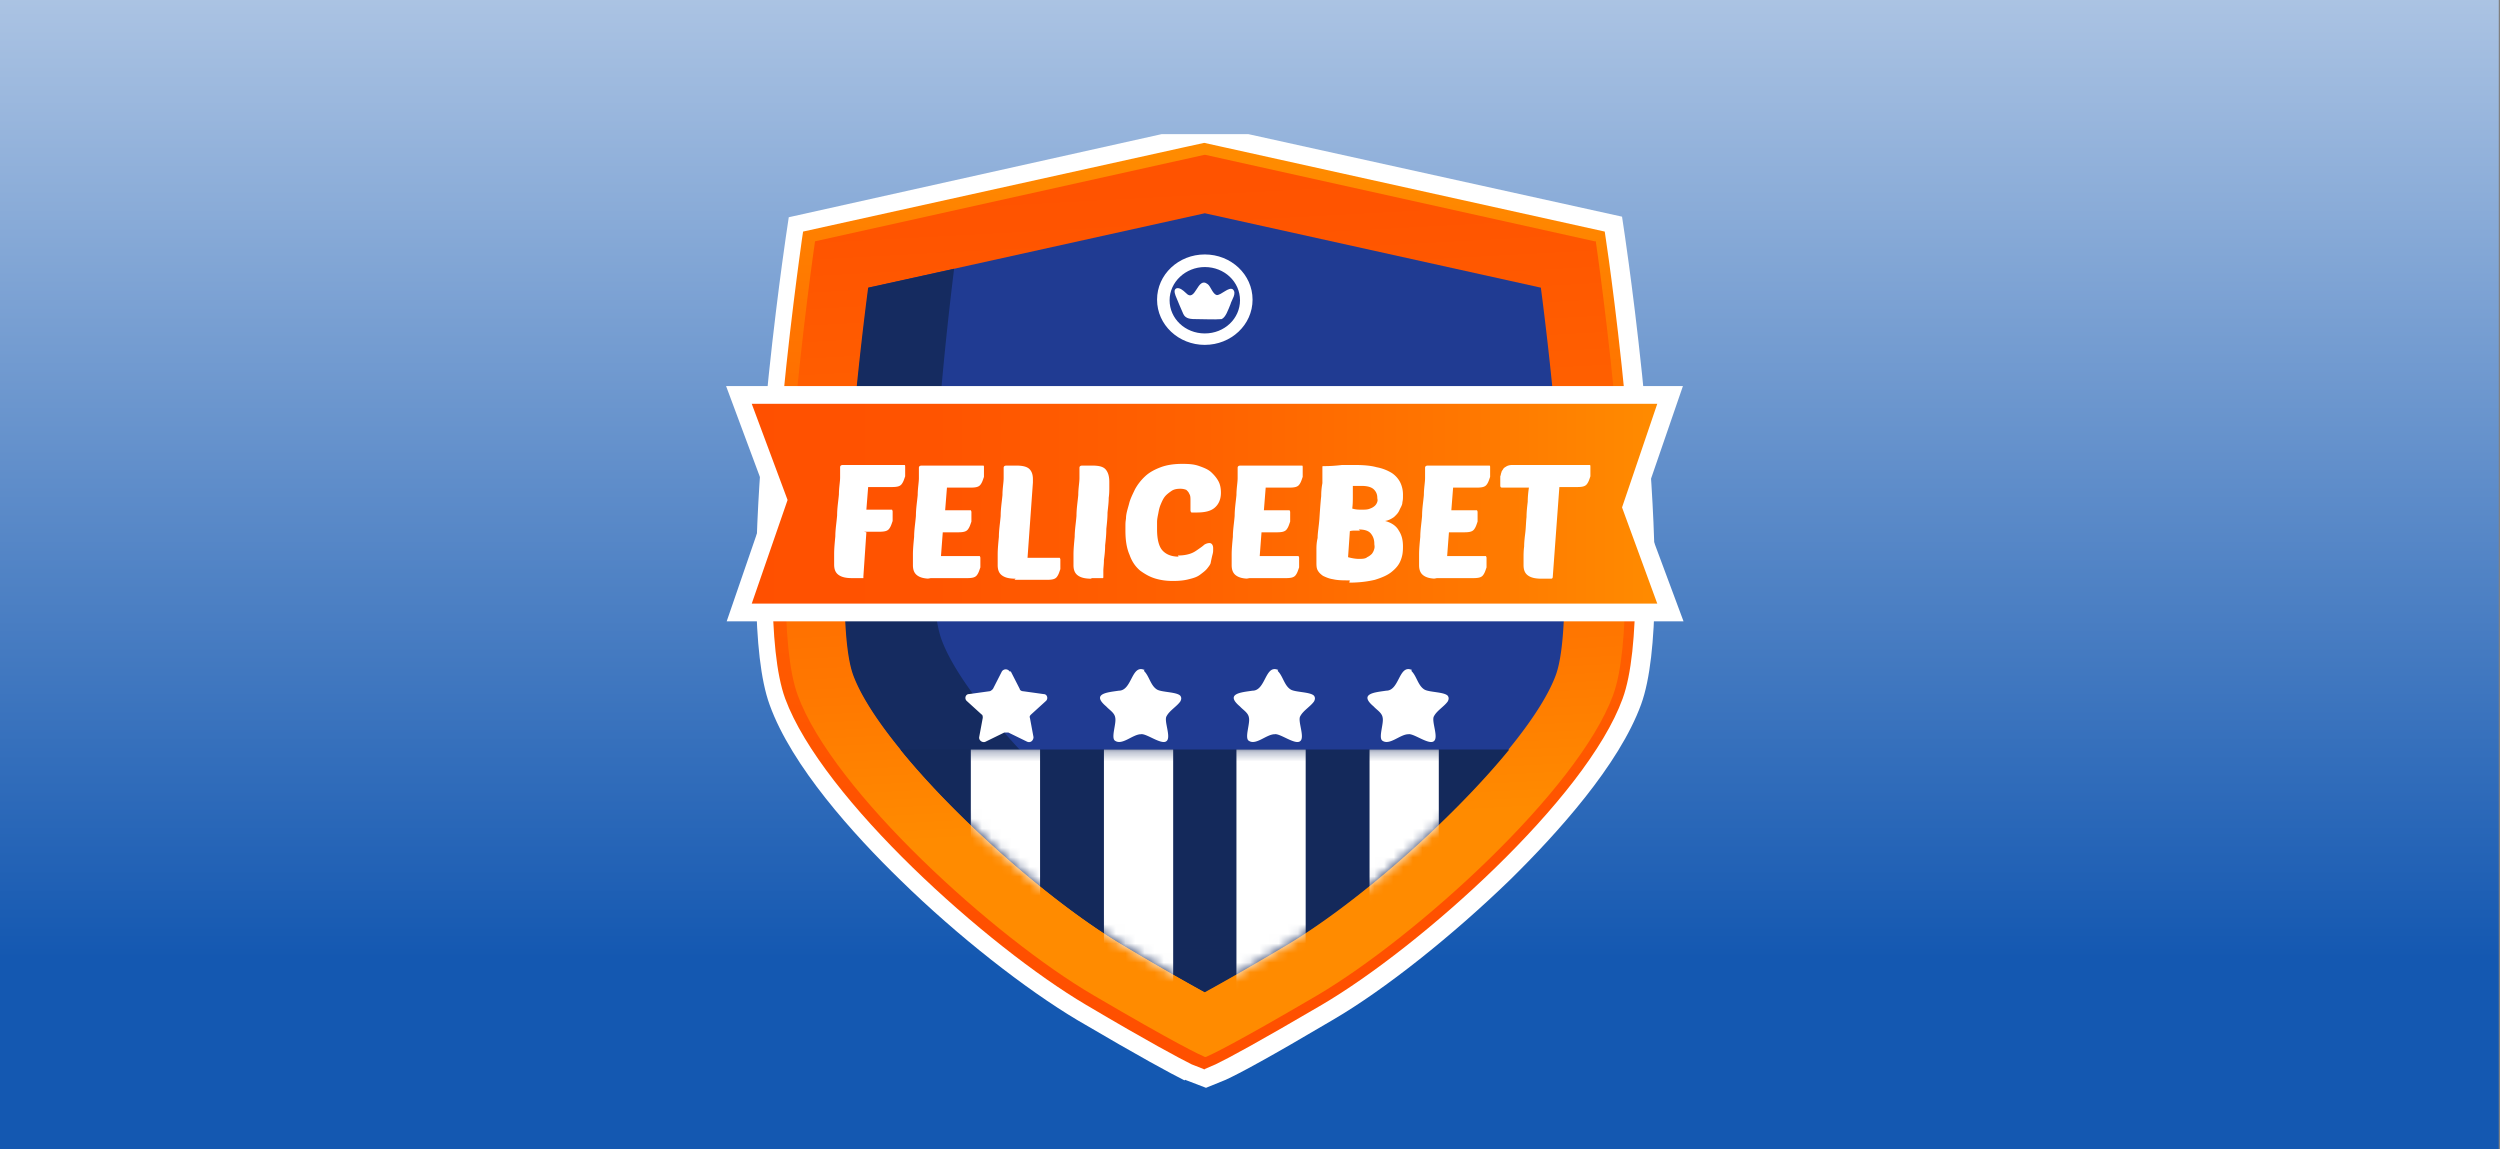 <svg width="261" height="120" fill="none" xmlns="http://www.w3.org/2000/svg"><rect width="100%" height="100%" fill="#808080" stroke="none"/><g clip-path="url(#a)"><path fill="url(#b)" d="M0 0h261v120H0z"/></g><g clip-path="url(#c)"><path d="M123.663 112.791c-1.433-.717-4.549-2.39-11.155-6.274-5.421-3.227-12.525-8.784-18.445-14.58-4.986-4.84-11.404-11.952-13.71-18.345-3.801-10.398 1.122-44.936 1.683-48.82l.311-2.092L125.782 13l43.559 9.62.311 2.092c.561 3.884 5.484 38.363 1.683 48.82-2.306 6.334-8.724 13.445-13.71 18.345-5.982 5.796-13.024 11.413-18.445 14.58-6.668 3.944-9.784 5.617-11.217 6.274l-2.057.837-2.181-.837-.062.06z" fill="#fff"/><path d="m125.782 111.657-1.371-.537c-1.309-.658-4.362-2.271-11.03-6.215-10.22-6.035-27.544-21.512-31.407-31.969-3.74-10.218 1.557-46.43 1.744-47.923l.125-.837 39.696-8.784 2.181-.478 1.62.359 40.194 8.903.124.837c.25 1.553 5.484 37.765 1.745 47.923-3.801 10.457-21.125 25.934-31.407 31.969-6.73 3.944-9.721 5.557-11.092 6.215l-1.247.537h.125z" fill="url(#d)"/><path d="m166.474 25.191-40.63-9.023h-.124l-40.63 9.023s-5.484 37.347-1.808 47.386c3.677 10.039 20.627 25.336 30.847 31.311 8.662 5.08 11.092 6.215 11.653 6.454h.125c.56-.239 2.991-1.374 11.653-6.454 10.22-6.035 27.17-21.332 30.846-31.311 3.677-10.04-1.807-47.386-1.807-47.386h-.125z" fill="url(#e)"/><path d="M125.782 103.531c-1.62-.897-4.3-2.391-8.413-4.84-10.095-5.916-25.362-20.377-28.23-28.205-1.993-5.438-.373-25.635 1.559-40.454l35.084-7.768 35.084 7.768c1.932 14.82 3.552 35.016 1.558 40.454-2.867 7.768-18.134 22.229-28.229 28.204a290.775 290.775 0 0 1-8.413 4.841z" fill="#203B92"/><path d="M125.782 36.006c-2.742 0-4.985-2.092-4.985-4.72 0-2.63 2.243-4.722 4.985-4.722 2.742 0 4.985 2.092 4.985 4.721 0 2.63-2.243 4.72-4.985 4.72zm0-8.127c-1.994 0-3.677 1.554-3.677 3.466 0 1.912 1.62 3.466 3.677 3.466 2.056 0 3.676-1.554 3.676-3.466 0-1.912-1.62-3.466-3.676-3.466zm1.682 5.438c-.747.06-1.558 0-2.43 0-.685 0-1.246 0-1.496-.538-.249-.538-.56-1.315-.81-1.912-.124-.359-.187-.658.125-.777.312-.06.623.18.935.478 1.059 1.135 1.184-1.793 2.305-.896.312.239.499 1.015.935 1.135.499 0 1.246-.896 1.683-.598.436.419-.125 1.076-.25 1.554-.249.598-.498 1.375-.934 1.554h-.063z" fill="#fff"/><path d="M126.53 94.984C116.434 89.07 101.167 74.608 98.3 66.78c-1.931-5.199-.498-24.081 1.309-38.721l-8.974 1.971c-1.931 14.82-3.552 35.017-1.558 40.455 2.867 7.768 18.135 22.228 28.23 28.204a287.274 287.274 0 0 0 8.412 4.84c1.558-.836 4.051-2.27 7.852-4.481a265.253 265.253 0 0 1-7.041-4.064z" fill="#152B60"/><path d="m75.867 64.866 4.362-12.668-4.425-11.891h99.893l-4.362 12.668 4.425 11.891H75.867z" fill="#fff"/><path d="M173.018 42.16H78.483l3.74 10.039-3.74 10.816h94.535l-3.677-10.04 3.677-10.815z" fill="url(#f)"/><path d="M94 78.254c6.045 7.47 16.078 16.194 23.369 20.496a286.746 286.746 0 0 0 8.413 4.84c1.62-.896 4.3-2.39 8.413-4.84 7.291-4.302 17.261-13.027 23.368-20.496H94.001z" fill="#14295B"/><mask id="g" style="mask-type:luminance" maskUnits="userSpaceOnUse" x="94" y="78" width="64" height="26"><path d="M94 78.254c6.045 7.47 16.078 16.194 23.369 20.496a286.746 286.746 0 0 0 8.413 4.84c1.62-.896 4.3-2.39 8.413-4.84 7.291-4.302 17.261-13.027 23.368-20.496H94.001z" fill="#fff"/></mask><g mask="url(#g)" fill="#fff"><path d="M108.583 78.254h-7.229v36.211h7.229V78.254zM122.479 78.254h-7.229v36.211h7.229V78.254zM136.313 78.254h-7.228v36.211h7.228V78.254zM150.21 78.254h-7.229v36.211h7.229V78.254z"/></g><path d="m105.529 70.1.935 1.831c0 .118.187.236.374.236l2.118.296c.374 0 .499.472.25.708l-1.558 1.417c-.125.119-.187.237-.125.355l.374 2.008c0 .354-.312.65-.685.472l-1.932-.945h-.436l-1.932.945c-.312.177-.748-.118-.686-.472l.374-2.008c0-.118 0-.296-.124-.355l-1.558-1.417c-.25-.236-.125-.709.249-.709l2.119-.295c.124 0 .249-.118.374-.236l.934-1.83a.481.481 0 0 1 .81 0h.125zM147.343 70.04c.561.532.686 1.536 1.371 1.95.499.295 2.057.236 2.431.649.124.177.124.354 0 .59-.374.532-1.122.945-1.434 1.536-.311.472.499 2.185 0 2.598-.498.472-2.118-.827-2.679-.709-.873 0-1.994 1.24-2.742.65-.374-.354.187-1.772.062-2.362-.062-.531-.623-.827-.935-1.181-1.62-1.358.125-1.476 1.309-1.654 1.371 0 1.309-2.716 2.617-2.185h.063l-.063.119zM133.385 70.04c.56.532.685 1.536 1.37 1.95.499.295 2.057.236 2.431.649.124.177.124.354 0 .59-.374.532-1.122.945-1.433 1.536-.312.472.498 2.185 0 2.598-.499.472-2.119-.827-2.68-.709-.873 0-1.994 1.24-2.742.65-.374-.354.187-1.772.062-2.362-.062-.531-.623-.827-.934-1.181-1.621-1.358.124-1.476 1.308-1.654 1.371 0 1.309-2.716 2.618-2.185h.062l-.062.119zM119.426 70.04c.56.532.685 1.536 1.371 1.95.498.295 2.056.236 2.43.649.125.177.125.354 0 .59-.374.532-1.122.945-1.433 1.536-.312.472.498 2.185 0 2.598-.499.472-2.119-.827-2.68-.709-.872 0-1.994 1.24-2.742.65-.374-.354.187-1.772.062-2.362-.062-.531-.623-.827-.934-1.181-1.621-1.358.124-1.476 1.308-1.654 1.371 0 1.309-2.716 2.618-2.185h.062l-.062.119zM90.449 55.572l-.312 4.606v.178h-1.184c-.686 0-1.122-.119-1.433-.355-.312-.236-.436-.59-.436-1.063v-1.122c0-.531.062-1.18.124-1.83 0-.709.125-1.418.187-2.185 0-.768.125-1.477.187-2.185 0-.709.125-1.3.125-1.772v-1.063c0-.177.124-.236.311-.236H94.437c.062 0 .062.118.062.177v1.004c-.124.354-.187.59-.374.827-.187.236-.498.295-1.06.295h-2.43l-.186 2.362h2.679s.063.118.063.177v1.004c-.125.355-.188.59-.374.827-.187.236-.499.295-1.06.295H90.2l.25.06zM97.179 60.416c-.686 0-1.122-.118-1.434-.354-.311-.236-.436-.59-.436-1.063v-1.122c0-.532.063-1.181.125-1.83 0-.71.124-1.418.187-2.186 0-.767.124-1.476.187-2.185 0-.708.124-1.299.124-1.771v-1.063c0-.178.125-.236.312-.236H102.663c.062 0 .062.118.062.177v1.003c-.125.355-.187.591-.374.827s-.499.295-1.059.295h-2.43l-.188 2.363H101.354s.062.118.062.177v1.004c-.124.354-.187.59-.374.827-.187.236-.498.295-1.06.295h-1.557l-.187 2.48h4.051s.062.118.062.177v1.004c-.125.354-.187.59-.374.827-.187.236-.498.295-1.059.295h-4.05l.31.06zM106.028 60.416c-.686 0-1.122-.118-1.434-.354-.311-.236-.436-.59-.436-1.063v-1.122c0-.532.063-1.181.125-1.83 0-.71.124-1.418.187-2.186 0-.767.124-1.476.187-2.185 0-.708.124-1.299.124-1.771v-1.063c0-.178.125-.236.312-.236h.997c.685 0 1.122.118 1.371.354.249.236.374.59.374 1.063v.354l-.561 7.854H110.639s.062.118.062.177v1.004c-.124.355-.187.59-.373.827-.187.236-.499.295-1.06.295h-3.365l.125-.118zM113.942 60.416c-.686 0-1.122-.118-1.434-.354-.311-.236-.436-.59-.436-1.063v-1.122c0-.532.063-1.181.125-1.83 0-.71.125-1.418.187-2.186 0-.767.124-1.476.187-2.185 0-.708.124-1.299.124-1.771v-1.063c0-.178.125-.236.312-.236h.997c.748 0 1.184.118 1.433.413.25.295.374.709.374 1.299v.532c0 .295 0 .708-.062 1.121 0 .473-.062.945-.125 1.536 0 .59-.062 1.122-.124 1.712 0 .59-.063 1.181-.125 1.713 0 .59-.062 1.063-.125 1.535 0 .473-.062.827-.062 1.122v.59c0 .119 0 .178-.062.178h-1.184v.06zM122.978 57.994c.498 0 .872-.059 1.246-.177s.623-.295.872-.472c.25-.177.437-.295.624-.473.187-.118.374-.177.56-.177.187 0 .374.177.374.532 0 .354 0 .413-.062.65-.062.235-.125.53-.187.826 0 .177-.187.413-.374.65-.187.236-.436.413-.748.65-.311.235-.685.353-1.184.471-.436.119-.997.178-1.62.178-.623 0-1.184-.06-1.807-.236-.623-.178-1.122-.473-1.62-.827-.499-.414-.873-.945-1.122-1.654-.311-.708-.436-1.535-.436-2.539 0-1.004 0-.768.062-1.3 0-.472.187-1.003.312-1.475.124-.532.374-1.004.623-1.536a5.41 5.41 0 0 1 1.059-1.358c.437-.413.997-.709 1.621-.945.623-.236 1.371-.354 2.243-.354.872 0 1.309.059 1.807.236.499.177.935.354 1.246.65.312.295.561.59.748.944.187.355.25.768.25 1.181 0 .71-.25 1.24-.686 1.595-.436.354-1.059.472-1.869.472h-.499c-.062 0-.125-.118-.125-.236v-1.004c0-.295 0-.531-.124-.709-.063-.177-.187-.295-.312-.413a1.635 1.635 0 0 0-.623-.118c-.374 0-.685.06-.935.236-.249.177-.498.355-.685.59-.187.237-.312.532-.436.828-.125.295-.187.59-.25.944-.062.296-.124.59-.124.886v.768c0 1.004.187 1.772.561 2.185.373.413.934.65 1.682.65l-.062-.119zM130.456 60.416c-.686 0-1.122-.118-1.434-.354-.311-.236-.436-.59-.436-1.063v-1.122c0-.532.063-1.181.125-1.83 0-.71.124-1.418.187-2.186 0-.767.124-1.476.187-2.185 0-.708.124-1.299.124-1.771v-1.063c0-.178.125-.236.312-.236H135.94c.062 0 .062.118.062.177v1.003c-.125.355-.187.591-.374.827s-.499.295-1.059.295h-2.431l-.187 2.363H134.631s.062.118.062.177v1.004c-.124.354-.187.59-.374.827-.187.236-.498.295-1.059.295h-1.558l-.187 2.48h4.051s.062.118.062.177v1.004c-.125.354-.187.59-.374.827-.187.236-.499.295-1.059.295h-4.051l.312.06zM140.925 60.592c-.686 0-1.247 0-1.745-.118-.436-.06-.81-.237-1.059-.355-.25-.177-.437-.354-.561-.59-.125-.236-.125-.532-.125-.886v-1.181c0-.354 0-.768.125-1.3 0-.53.124-1.18.187-2.007.062-1.004.124-1.772.187-2.362 0-.59.062-1.004.124-1.358V48.78c0-.059 0-.118.063-.118h.186c.686 0 1.309-.059 1.808-.118h1.308c.873 0 1.683.059 2.306.236a4.66 4.66 0 0 1 1.558.59c.374.237.685.591.872.945.187.355.312.827.312 1.3 0 .472 0 .531-.062.826 0 .296-.187.532-.312.827-.125.295-.312.473-.561.709-.249.177-.561.354-.935.413.686.177 1.184.532 1.434 1.004.311.472.436 1.004.436 1.653 0 .65-.062 1.004-.249 1.477-.187.472-.499.827-.935 1.18-.436.355-.997.592-1.745.828-.748.177-1.62.295-2.68.295l.063-.236zm1.059-5.197h-.498c-.187 0-.374 0-.561.06l-.187 2.716c.436.118.81.177 1.122.177.311 0 .685 0 .872-.177.249-.119.374-.237.498-.355.125-.177.187-.295.25-.531.062-.236 0-.355 0-.532 0-.413-.125-.767-.374-1.063-.249-.295-.686-.413-1.246-.413l.124.118zm-.748-4.606v1.004c0 .413 0 .827-.062 1.299.374.118.686.118.997.118.312 0 .623 0 .873-.118a1.38 1.38 0 0 0 .498-.295.935.935 0 0 0 .249-.414c.063-.177 0-.295 0-.413 0-.354-.124-.65-.374-.886-.249-.236-.685-.354-1.246-.354h-.935v.059zM150.023 60.416c-.686 0-1.122-.118-1.433-.354-.312-.236-.437-.59-.437-1.063v-1.122c0-.532.063-1.181.125-1.83 0-.71.125-1.418.187-2.186 0-.767.125-1.476.187-2.185 0-.708.125-1.299.125-1.771v-1.063c0-.178.124-.236.311-.236H155.507c.062 0 .062.118.062.177v1.003c-.125.355-.187.591-.374.827s-.498.295-1.059.295h-2.431l-.186 2.363h2.679s.062.118.062.177v1.004c-.124.354-.187.59-.373.827-.187.236-.499.295-1.06.295h-1.558l-.187 2.48h4.051s.062.118.062.177v1.004c-.124.354-.187.59-.374.827-.187.236-.498.295-1.059.295h-4.051l.312.06zM162.798 50.848l-.686 9.33c0 .178-.062.237-.187.237h-.997c-.685 0-1.121-.118-1.433-.355-.312-.236-.436-.59-.436-1.063v-.767c0-.355 0-.709.062-1.181 0-.473.062-.945.125-1.477.062-.531.062-1.063.124-1.594 0-.532.063-1.063.125-1.595 0-.531.062-1.063.125-1.476h-2.805c-.124 0-.187-.059-.187-.236v-.945c.063-.118.063-.295.125-.413 0-.119.125-.237.187-.355s.187-.177.374-.295c.125-.059.311-.118.561-.118H165.976c.062 0 .062.118.062.177v1.004c-.124.354-.187.59-.374.827-.187.236-.498.295-1.059.295h-1.932.125z" fill="#fff"/></g><defs><linearGradient id="b" x1="131" y1="-56" x2="131" y2="141.5" gradientUnits="userSpaceOnUse"><stop stop-color="#fff"/><stop offset=".79" stop-color="#1458B1"/></linearGradient><linearGradient id="d" x1="123.102" y1="98.511" x2="128.089" y2="16.979" gradientUnits="userSpaceOnUse"><stop stop-color="#FF5000"/><stop offset=".2" stop-color="#FF5400"/><stop offset=".5" stop-color="#FF6200"/><stop offset=".8" stop-color="#FF7800"/><stop offset="1" stop-color="#FF8B00"/></linearGradient><linearGradient id="e" x1="122.728" y1="6.488" x2="127.027" y2="86.281" gradientUnits="userSpaceOnUse"><stop stop-color="#FF5000"/><stop offset=".2" stop-color="#FF5400"/><stop offset=".5" stop-color="#FF6200"/><stop offset=".8" stop-color="#FF7800"/><stop offset="1" stop-color="#FF8B00"/></linearGradient><linearGradient id="f" x1="78.484" y1="52.557" x2="173.018" y2="52.557" gradientUnits="userSpaceOnUse"><stop stop-color="#FF5000"/><stop offset=".2" stop-color="#FF5400"/><stop offset=".5" stop-color="#FF6200"/><stop offset=".8" stop-color="#FF7800"/><stop offset="1" stop-color="#FF8B00"/></linearGradient><clipPath id="a"><path fill="#fff" d="M0 0h260.87v120H0z"/></clipPath><clipPath id="c"><path fill="#fff" transform="translate(73 14)" d="M0 0h106v106H0z"/></clipPath></defs></svg>